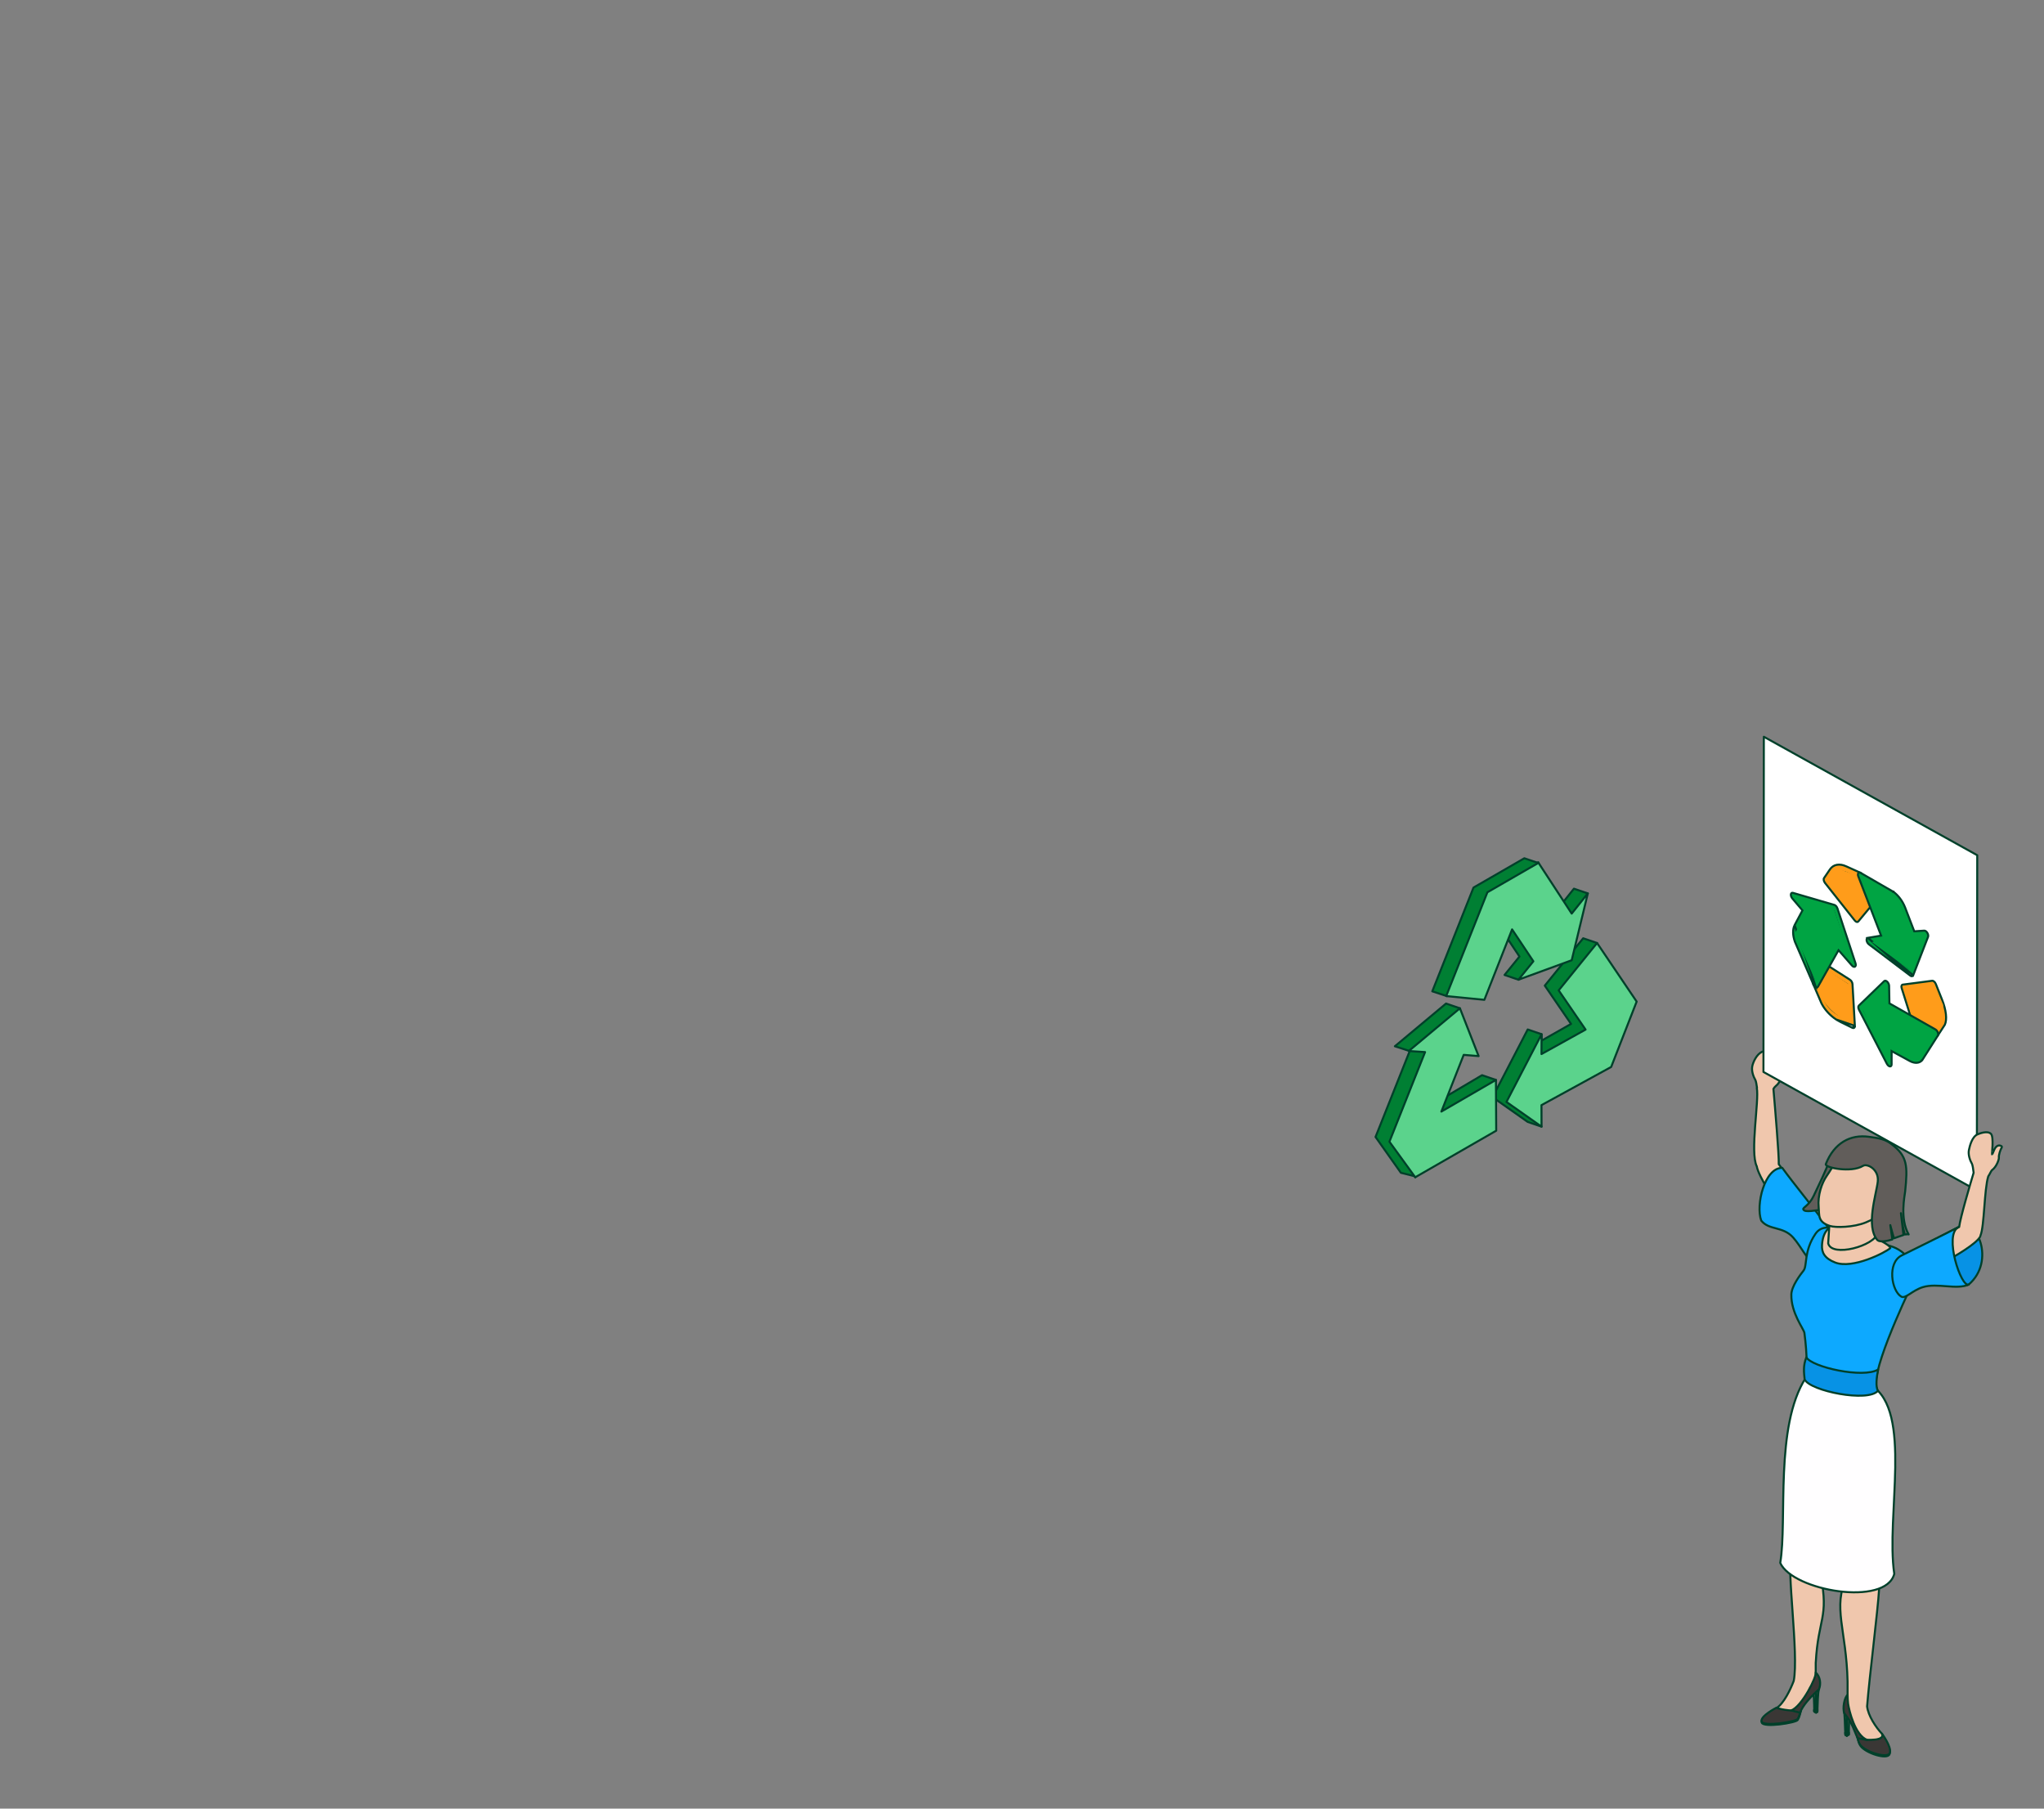 <?xml version="1.0" encoding="UTF-8"?>
<svg width="260px" height="230px" viewBox="0 0 260 230" version="1.1" xmlns="http://www.w3.org/2000/svg" xmlns:xlink="http://www.w3.org/1999/xlink">
    <rect x="0" y="0" width="260" height="230" fill="#808080" stroke="none"/>
    <title>illus-mob</title>
    <g id="Page-1" stroke="none" stroke-width="1" fill="none" fill-rule="evenodd">
        <g id="illus-mob">
            <rect id="Rectangle" x="0" y="0" width="260" height="230"></rect>
            <g id="3" transform="translate(174.97, 93.694)">
                <g id="Group" transform="translate(0, 15.45)" fill-rule="nonzero" stroke="#00402A" stroke-linejoin="round" stroke-width="0.257">
                    <polygon id="Path" fill="#007F33" points="23.185 6.433 25.237 3.868 27.003 4.471 19.951 14.383 18.178 15.444 16.412 14.841 18.309 12.499 15.057 7.622 19.117 2.454 20.694 0.523"></polygon>
                    <polygon id="Path" fill="#007F33" points="7.219 16.921 12.464 3.724 18.928 -1.42108547e-14 20.729 0.611 9.09 17.534"></polygon>
                    <polygon id="Path" fill="#007F33" points="4.347 24.519 2.459 23.908 8.969 18.475 10.735 19.078 9.448 24.399 6.056 33.012 5.067 40.457 3.224 39.996 0 35.441"></polygon>
                    <polygon id="Path" fill="#007F33" points="5.052 40.566 5.988 38.154 3.455 33.547 13.549 27.586 15.315 28.189"></polygon>
                    <polygon id="Path" fill="#007F33" points="19.342 30.793 21.117 34.129 19.351 33.526 14.888 30.383 19.357 21.771 21.123 22.374 21.118 23.312 21.123 25.486 28.208 25.936"></polygon>
                    <polygon id="Path" fill="#007F33" points="26.412 10.174 28.178 10.777 27.869 25.486 20.959 26.638 20.729 23.413 24.869 21.066 21.531 16.196"></polygon>
                    <polygon id="Path" fill="#5BD38C" points="24.952 7.036 20.694 0.523 20.638 0.635 14.23 4.327 8.986 17.524 13.843 18.002 17.37 9.045 20.075 13.102 18.178 15.444 24.952 12.969 27.003 4.471"></polygon>
                    <polygon id="Path" fill="#5BD38C" points="15.315 28.189 8.374 32.213 11.214 25.002 13.112 25.157 10.735 19.078 4.226 24.511 6.302 24.648 1.767 36.044 5.052 40.566 15.351 34.644"></polygon>
                    <polygon id="Path" fill="#5BD38C" points="33.216 18.227 28.178 10.777 23.297 16.799 26.718 21.788 21.11 24.899 21.123 22.374 16.655 30.986 21.117 34.129 21.108 31.395 29.974 26.539"></polygon>
                </g>
                <g id="Group" transform="translate(47.892, 0)">
                    <path d="M8.749,106.773 C8.5,105.506 6.377,102.311 5.021,104.366 C4.349,105.384 5.966,116.674 5.303,120.067 C4.894,121.156 4.013,122.994 3.088,123.532 L4.735,124.212 C5.986,123.676 6.853,122.468 7.392,120.954 L8.101,120.972 L8.101,117.723 C8.103,117.711 8.106,117.7 8.108,117.688 C8.413,112.149 9.782,112.045 8.749,106.773 Z" id="Path" stroke="#00402A" stroke-width="0.257" fill="#F0C7AD" fill-rule="nonzero" stroke-linejoin="round"></path>
                    <path d="M5.665,57.462 C5.665,57.462 4.504,55.79 3.425,54.396 C3.418,54.386 3.408,54.377 3.4,54.367 C3.443,53.277 2.925,47.143 2.72,44.783 C2.796,44.646 2.897,44.523 3.017,44.418 C3.582,43.988 3.869,43.055 3.848,42.87 C3.802,42.467 4.051,41.804 4.199,41.557 C4.208,41.542 4.215,41.525 4.217,41.507 C4.22,41.49 4.219,41.472 4.215,41.454 C4.21,41.437 4.202,41.421 4.191,41.406 C4.18,41.392 4.166,41.38 4.15,41.371 C3.94,41.259 3.655,41.245 3.399,41.586 C3.197,41.856 3.08,42.386 2.965,42.443 C2.933,42.441 2.825,41.951 2.916,41.339 C3.023,40.612 3.091,40.371 3.038,40.25 C2.921,39.526 1.475,39.981 1.288,40.059 C0.594,40.349 0.129,41.374 0.026,41.922 C-0.088,42.536 0.199,43.271 0.416,43.631 C0.505,43.78 0.583,44.256 0.633,44.644 L0.607,44.654 C0.924,46.299 -0.286,52.828 0.6,54.622 C0.6,54.624 0.602,54.625 0.603,54.627 C0.793,55.883 3.296,59.676 3.296,59.676 L5.665,57.462 Z" id="Path" stroke="#00402A" stroke-width="0.257" fill="#F0C7AD" fill-rule="nonzero" stroke-linejoin="round"></path>
                    <path d="M1.172,61.528 C2.165,62.793 3.921,62.204 5.24,63.69 C6.29,64.874 7.144,66.798 7.812,66.746 C9.264,66.635 10.761,63.847 9.536,62.206 C7.409,59.359 5.373,56.922 3.845,54.823 C1.595,54.792 0.438,59.57 1.172,61.528 Z" id="Path" stroke="#00402A" stroke-width="0.257" fill="#0DA9FF" fill-rule="nonzero" stroke-linejoin="round"></path>
                    <polygon id="Path" stroke="#00402A" stroke-width="0.257" fill="#FFFFFF" fill-rule="nonzero" stroke-linejoin="round" points="1.502 0 1.451 42.625 28.595 57.69 28.646 15.065"></polygon>
                    <path d="M12.573,123.997 C12.313,124.279 12.335,125.681 12.308,126.891 L12.059,127.029 L12.056,127.028 L12.056,123.845 L12.573,123.997 Z" id="Path" stroke="#00402A" stroke-width="0.257" fill="#615D5A" fill-rule="nonzero" stroke-linejoin="round"></path>
                    <path d="M11.865,126.895 C11.822,125.67 11.788,124.32 11.689,123.719 L12.057,123.845 L12.057,127.028 C11.962,127.005 11.867,126.95 11.865,126.895 Z" id="Path" stroke="#00402A" stroke-width="0.257" fill="#615D5A" fill-rule="nonzero" stroke-linejoin="round"></path>
                    <path d="M12.056,126.765 L12.056,127.028 L12.059,127.029 C11.964,127.006 11.867,126.95 11.865,126.894 C11.862,126.809 11.859,126.723 11.856,126.637 C11.871,126.691 11.964,126.743 12.056,126.765 Z" id="Path" stroke="#00402A" stroke-width="0.257" fill="#615D5A" fill-rule="nonzero" stroke-linejoin="round"></path>
                    <path d="M12.056,126.765 L12.057,126.765 L12.313,126.623 L12.313,126.626 C12.311,126.714 12.31,126.803 12.308,126.891 L12.059,127.029 L12.056,127.028 L12.056,126.765 Z" id="Path" stroke="#00402A" stroke-width="0.257" fill="#615D5A" fill-rule="nonzero" stroke-linejoin="round"></path>
                    <path d="M14.636,123.296 C14.93,119.515 15.992,111.263 16.17,108.298 C16.42,104.145 16.899,98.552 16.899,98.552 L11.307,98.193 C11.307,98.193 11.846,102.636 12.044,106.905 C10.207,110.658 12.008,113.564 12.152,120.137 L12.152,123.716 L12.148,123.717 L12.152,123.729 L12.152,124.03 C12.152,124.03 12.189,124.024 12.252,124.012 C12.836,125.657 13.597,127.405 14.933,127.978 C15.739,127.818 16.356,127.662 16.559,127.239 C16.593,127.17 16.609,127.093 16.606,127.017 C16.602,126.94 16.579,126.865 16.538,126.799 C15.753,125.972 14.759,124.483 14.636,123.296 Z" id="Path" stroke="#00402A" stroke-width="0.257" fill="#F0C7AD" fill-rule="nonzero" stroke-linejoin="round"></path>
                    <path d="M13.795,128.324 C14.454,129.266 17.245,130.143 17.492,129.372 C17.741,128.598 16.616,127.102 16.616,127.102 C16.692,127.398 15.605,127.726 14.663,127.713 C14.068,127.704 13.624,127.352 13.388,127.054 C13.388,127.054 13.479,127.871 13.795,128.324 Z" id="Path" stroke="#00402A" stroke-width="0.257" fill="#00402A" fill-rule="nonzero" stroke-linejoin="round"></path>
                    <path d="M13.754,128.177 C14.413,129.119 17.282,129.991 17.529,129.22 C17.778,128.445 16.533,126.787 16.533,126.787 C16.583,126.871 16.599,126.97 16.575,127.064 C16.552,127.158 16.492,127.24 16.408,127.293 C16.092,127.538 15.361,127.569 14.699,127.56 C14.438,127.549 14.182,127.486 13.948,127.373 C13.714,127.26 13.507,127.102 13.342,126.907 C13.342,126.907 13.438,127.725 13.754,128.177 Z" id="Path" stroke="#00402A" stroke-width="0.257" fill="#3A3735" fill-rule="nonzero" stroke-linejoin="round"></path>
                    <path d="M11.729,124.173 C12.825,125.482 13.002,126.494 13.441,127.359 L14.647,127.569 C13.096,126.985 12.348,123.833 12.219,122.967 C12.177,122.593 12.155,122.218 12.153,121.842 C11.738,122.188 11.499,123.513 11.729,124.173 Z" id="Path" stroke="#00402A" stroke-width="0.257" fill="#3A3735" fill-rule="nonzero" stroke-linejoin="round"></path>
                    <path d="M5.805,125.037 C5.566,125.399 1.453,126.055 1.231,125.363 C1.007,124.668 3.131,123.597 3.131,123.597 C3.659,123.875 5.622,124.133 6.212,123.831 C6.212,123.831 6.077,124.624 5.805,125.037 Z" id="Path" stroke="#00402A" stroke-width="0.257" fill="#00402A" fill-rule="nonzero" stroke-linejoin="round"></path>
                    <path d="M7.678,121.367 C7.911,121.62 7.892,122.879 7.916,123.965 L8.139,124.089 L8.142,124.088 L8.142,121.231 L7.678,121.367 Z" id="Path" stroke="#00402A" stroke-width="0.257" fill="#615D5A" fill-rule="nonzero" stroke-linejoin="round"></path>
                    <path d="M8.314,123.968 C8.353,122.869 8.36,121.645 8.514,121.122 L8.143,121.231 L8.143,124.088 C8.227,124.067 8.312,124.018 8.314,123.968 Z" id="Path" stroke="#00402A" stroke-width="0.257" fill="#615D5A" fill-rule="nonzero" stroke-linejoin="round"></path>
                    <path d="M5.796,124.904 C5.557,125.267 1.444,125.922 1.222,125.231 C0.999,124.536 3.122,123.464 3.122,123.464 C3.65,123.742 5.613,124.001 6.204,123.699 C6.204,123.699 6.069,124.491 5.796,124.904 Z" id="Path" stroke="#00402A" stroke-width="0.257" fill="#3A3735" fill-rule="nonzero" stroke-linejoin="round"></path>
                    <path d="M8.519,121.122 C7.372,122.163 6.405,123.243 6.115,124.105 L4.98,123.823 C6.356,123.305 8.257,119.498 8.093,118.997 C8.696,119.538 8.79,120.448 8.519,121.122 Z" id="Path" stroke="#00402A" stroke-width="0.257" fill="#3A3735" fill-rule="nonzero" stroke-linejoin="round"></path>
                    <path d="M7.916,123.965 C7.914,123.887 7.913,123.807 7.911,123.727" id="Path" stroke="#00402A" stroke-width="0.257" stroke-linejoin="round"></path>
                    <path d="M8.142,123.852 L8.142,124.088 L8.139,124.089 C8.225,124.068 8.311,124.018 8.314,123.968 C8.317,123.892 8.319,123.815 8.322,123.737 C8.308,123.786 8.225,123.832 8.142,123.852 Z" id="Path" stroke="#00402A" stroke-width="0.257" fill="#615D5A" fill-rule="nonzero" stroke-linejoin="round"></path>
                    <path d="M8.142,123.852 L8.142,123.852 L7.911,123.725 L7.911,123.727 C7.913,123.807 7.914,123.886 7.916,123.965 L8.139,124.089 L8.142,124.088 L8.142,123.852 Z" id="Path" stroke="#00402A" stroke-width="0.257" fill="#615D5A" fill-rule="nonzero" stroke-linejoin="round"></path>
                    <path d="M16.73,84.637 L6.419,84.392 C7.167,81.43 7.012,78.475 6.662,75.813 C6.596,75.314 4.949,73.288 4.999,70.926 C5.021,69.868 6.141,68.406 6.558,67.877 C7.039,67.267 6.572,65.414 8.061,63.22 C8.876,62.019 10.182,62.399 12.222,62.817 L17.221,64.668 C18.215,64.872 19.107,65.397 19.747,66.156 C20.386,66.916 20.736,67.863 20.736,68.84 C20.736,68.84 15.724,79.025 15.761,82.259 C15.77,83.02 16.255,84.005 16.73,84.637 Z" id="Path" stroke="#00402A" stroke-width="0.257" fill="#0DA9FF" fill-rule="nonzero" stroke-linejoin="round"></path>
                    <path d="M3.587,105.059 C4.505,99.597 2.859,87.727 6.826,81.533 L15.167,82.485 C20.487,85.79 16.998,99.088 18.092,106.45 C17.016,110.639 5.202,108.628 3.587,105.059 Z" id="Path" stroke="#00402A" stroke-width="0.257" fill="#FFFEFF" fill-rule="nonzero" stroke-linejoin="round"></path>
                    <path d="M17.59,65.026 C16.92,65.606 12.8,67.716 10.584,66.862 C9.21,66.333 8.844,65.568 8.9,64.643 C8.981,63.315 9.574,61.082 13.085,62.562 C15.786,63.7 17.609,64.652 17.59,65.026 Z" id="Path" stroke="#00402A" stroke-width="0.257" fill="#F0C7AD" fill-rule="nonzero" stroke-linejoin="round"></path>
                    <path d="M9.687,64.422 C9.705,64.018 10.147,57.128 10.147,57.128 L15.958,58.622 C15.958,58.622 16.137,62.568 15.982,63.094 C15.617,64.748 10.136,66.247 9.687,64.422 Z" id="Path" stroke="#00402A" stroke-width="0.257" fill="#F0C7AD" fill-rule="nonzero" stroke-linejoin="round"></path>
                    <path d="M9.212,60.115 C8.139,60.177 6.707,60.568 6.519,60.101 C6.418,59.862 7.257,59.627 7.84,58.384 C8.514,56.948 9.443,55.095 9.87,53.81 L11.604,54.471 C11.152,56.406 10.446,59.404 9.212,60.115 Z" id="Path" stroke="#00402A" stroke-width="0.257" fill="#615D5A" fill-rule="nonzero" stroke-linejoin="round"></path>
                    <path d="M18.56,58.36 C17.634,59.969 16.243,61.038 14.472,61.761 C12.914,62.398 10.63,62.441 9.901,62.206 C8.325,61.698 8.575,60.849 8.476,59.819 C8.331,58.319 8.877,56.728 9.5,55.846 C10.34,54.66 11.764,51.86 12.98,51.368 C14.696,50.675 16.296,51.129 17.497,52.03 C19.566,53.584 20.301,55.334 18.56,58.36 Z" id="Path" stroke="#00402A" stroke-width="0.257" fill="#F0C7AD" fill-rule="nonzero" stroke-linejoin="round"></path>
                    <path d="M19.92,63.288 C18.778,61.275 19.421,58.366 19.475,57.83 C19.81,54.552 19.777,53.328 17.707,51.774 C16.899,51.167 16.152,51.04 14.83,50.864 C12.54,50.559 10.451,51.615 9.384,54.343 C9.207,54.794 12.623,55.491 14.119,54.564 C14.653,54.232 16.161,55.015 15.994,56.561 C15.822,58.142 14.423,62.265 15.957,64.02 C16.264,64.283 17.128,64.157 17.847,63.926 C17.838,63.824 17.586,62.102 17.586,62.102 C17.586,62.102 18.007,63.677 18.061,63.777 C18.499,63.624 19.262,63.355 19.262,63.355 L18.939,60.583 C19.029,61.499 19.192,62.407 19.426,63.299 C19.426,63.299 19.864,63.238 19.92,63.288 Z" id="Path" stroke="#00402A" stroke-width="0.257" fill="#615D5A" fill-rule="nonzero" stroke-linejoin="round"></path>
                    <path d="M6.692,81.726 C7.381,83.201 14.774,84.676 16.022,83.162 C15.692,82.657 15.851,81.413 16.041,80.463 C14.166,81.624 7.613,80.172 6.908,78.91 C6.478,80.021 6.601,80.836 6.692,81.726 Z" id="Path" stroke="#00402A" stroke-width="0.257" fill="#0792E5" fill-rule="nonzero" stroke-linejoin="round"></path>
                    <path d="M23.084,64.084 C24.216,63.449 25.299,62.855 26.249,62.365 C28.595,60.977 31.014,66.702 27.57,69.652 C26.287,70.258 26.566,68.613 25.095,69.157 C25.229,67.419 24.649,64.984 23.084,64.084 Z" id="Path" stroke="#00402A" stroke-width="0.257" fill="#0792E5" fill-rule="nonzero" stroke-linejoin="round"></path>
                    <path d="M31.713,52.045 C31.503,51.931 31.22,51.915 30.961,52.254 C30.756,52.522 30.635,53.052 30.52,53.108 C30.487,53.105 30.786,50.879 30.386,50.491 C29.92,50.038 28.88,50.482 28.692,50.558 C27.996,50.843 27.692,52.016 27.585,52.563 C27.466,53.176 27.746,53.913 27.96,54.275 C28.06,54.445 28.142,55.037 28.186,55.442 C27.772,56.823 26.469,61.232 26.347,62.34 C24.781,63.101 23.1,64.014 23.1,64.014 L25.528,66.196 C25.528,66.196 28.543,64.512 29.028,63.55 C29.046,63.514 29.055,63.475 29.055,63.436 C29.565,62.205 29.526,57.555 30.049,55.895 C30.052,55.892 30.055,55.888 30.057,55.885 C30.273,55.575 30.39,55.206 30.554,55.083 C31.123,54.658 31.418,53.726 31.399,53.542 C31.357,53.139 31.611,52.477 31.761,52.232 C31.771,52.217 31.777,52.2 31.78,52.182 C31.783,52.164 31.782,52.146 31.777,52.129 C31.773,52.111 31.765,52.095 31.754,52.081 C31.743,52.066 31.729,52.054 31.713,52.045 Z" id="Path" stroke="#00402A" stroke-width="0.257" fill="#F0C7AD" fill-rule="nonzero" stroke-linejoin="round"></path>
                    <path d="M27.57,69.652 C26.027,70.381 23.594,69.415 21.725,69.991 C20.375,70.408 19.521,71.511 18.98,71.194 C17.736,70.465 17.163,66.895 19.027,65.961 C22.26,64.341 23.901,63.576 26.249,62.365 C24.364,63.321 26.594,70.128 27.57,69.652 Z" id="Path" stroke="#00402A" stroke-width="0.257" fill="#0DA9FF" fill-rule="nonzero" stroke-linejoin="round"></path>
                    <g transform="translate(4.938, 16.259)" fill-rule="nonzero">
                        <path d="M8.289,7.247 L8.247,7.223 C8.204,7.191 8.16,7.149 8.12,7.099 L4.347,2.334 C4.347,2.334 4.347,2.334 4.347,2.333 C4.182,2.124 4.125,1.842 4.222,1.706 L4.223,1.705 L4.971,0.605 C4.971,0.605 4.971,0.605 4.971,0.605 C5.406,-0.031 6.184,-0.177 7.051,0.22 L7.051,0.221 L8.838,1.027 C8.839,1.027 8.839,1.027 8.839,1.027 C8.981,1.093 9.121,1.264 9.183,1.45 L9.183,1.45 L9.186,1.458 L10.38,4.696 C10.43,4.85 10.425,4.99 10.366,5.075 L8.588,7.217 L8.588,7.217 L8.585,7.221 C8.521,7.311 8.406,7.315 8.289,7.247 Z M5.041,2.123 L5.132,2.254 L5.084,2.318 L8.074,6.099 L8.165,6.214 L8.224,6.146 L9.645,4.499 L9.683,4.456 L9.649,4.368 L8.7,1.865 L8.664,1.771 L8.591,1.738 L7.116,1.065 L7.115,1.065 C6.468,0.771 5.889,0.88 5.564,1.354 L5.564,1.354 L5.041,2.123 Z" id="Shape" stroke="#00402A" stroke-width="0.257" fill="#FF9C1A"></path>
                        <polygon id="Path" fill="#FF9C1A" points="5.877 0.477 4.627 2.094 8.247 6.732 10.315 4.679 9.539 2.353 8.247 1.319"></polygon>
                        <path d="M15.196,14.12 L15.196,14.121 C15.2,14.124 15.205,14.128 15.212,14.132 C15.22,14.137 15.228,14.142 15.239,14.148 C15.38,14.23 15.512,14.201 15.563,14.069 L15.196,14.12 Z M15.196,14.12 L15.186,14.112 L9.924,10.136 L9.924,10.136 C9.783,10.031 9.67,9.84 9.639,9.654 C9.609,9.471 9.672,9.334 9.795,9.312 M15.196,14.12 L9.795,9.312 M9.795,9.312 C9.795,9.312 9.795,9.312 9.795,9.312 L11.388,9.044 L11.477,9.029 L11.424,8.893 L8.578,1.49 L8.578,1.49 L8.577,1.489 C8.515,1.328 8.515,1.17 8.577,1.081 C8.641,0.991 8.754,0.978 8.876,1.049 L13.003,3.432 L13.003,3.432 L13.004,3.432 L13.004,3.432 L13.004,3.432 L13.004,3.432 L13.004,3.432 L13.004,3.432 L13.004,3.432 L13.004,3.432 L13.004,3.432 L13.004,3.433 L13.004,3.433 L13.004,3.433 L13.005,3.433 L13.005,3.433 L13.005,3.433 L13.005,3.433 L13.005,3.433 L13.005,3.433 L13.005,3.433 L13.005,3.433 L13.005,3.433 L13.005,3.433 L13.005,3.433 L13.006,3.433 L13.006,3.433 L13.006,3.433 L13.006,3.433 L13.006,3.433 L13.006,3.434 L13.006,3.434 L13.006,3.434 L13.006,3.434 L13.006,3.434 L13.006,3.434 L13.007,3.434 L13.007,3.434 L13.007,3.434 L13.007,3.434 L13.007,3.434 L13.007,3.434 L13.007,3.434 L13.007,3.434 L13.007,3.434 L13.007,3.434 L13.007,3.434 L13.008,3.434 L13.008,3.434 L13.008,3.435 L13.008,3.435 L13.008,3.435 L13.008,3.435 L13.008,3.435 L13.008,3.435 L13.008,3.435 L13.008,3.435 L13.009,3.435 L13.009,3.435 L13.009,3.435 L13.009,3.435 L13.009,3.435 L13.009,3.435 L13.009,3.435 L13.009,3.435 L13.009,3.435 L13.009,3.435 L13.009,3.435 L13.01,3.436 L13.01,3.436 L13.01,3.436 L13.01,3.436 L13.01,3.436 L13.01,3.436 L13.01,3.436 L13.01,3.436 L13.01,3.436 L13.01,3.436 L13.01,3.436 L13.011,3.436 L13.011,3.436 L13.011,3.436 L13.011,3.436 L13.011,3.436 L13.011,3.436 L13.011,3.436 L13.011,3.437 L13.011,3.437 L13.011,3.437 L13.011,3.437 L13.012,3.437 L13.012,3.437 L13.012,3.437 L13.012,3.437 L13.012,3.437 L13.012,3.437 L13.012,3.437 L13.012,3.437 L13.012,3.437 L13.012,3.437 L13.013,3.437 L13.013,3.437 L13.013,3.437 L13.013,3.437 L13.013,3.437 L13.013,3.438 L13.013,3.438 L13.013,3.438 L13.013,3.438 L13.013,3.438 L13.013,3.438 L13.014,3.438 L13.014,3.438 L13.014,3.438 L13.014,3.438 L13.014,3.438 L13.014,3.438 L13.014,3.438 L13.014,3.438 L13.014,3.438 L13.014,3.438 L13.015,3.438 L13.015,3.438 L13.015,3.439 L13.015,3.439 L13.015,3.439 L13.015,3.439 L13.015,3.439 L13.015,3.439 L13.015,3.439 L13.015,3.439 L13.015,3.439 L13.016,3.439 L13.016,3.439 L13.016,3.439 L13.016,3.439 L13.016,3.439 L13.016,3.439 L13.016,3.439 L13.016,3.439 L13.016,3.439 L13.016,3.44 L13.017,3.44 L13.017,3.44 L13.017,3.44 L13.017,3.44 L13.017,3.44 L13.017,3.44 L13.017,3.44 L13.017,3.44 L13.017,3.44 L13.017,3.44 L13.018,3.44 L13.018,3.44 L13.018,3.44 L13.018,3.44 L13.018,3.44 L13.018,3.44 L13.018,3.44 L13.018,3.441 L13.018,3.441 L13.018,3.441 L13.018,3.441 L13.019,3.441 L13.019,3.441 L13.019,3.441 L13.019,3.441 L13.019,3.441 L13.019,3.441 L13.019,3.441 L13.019,3.441 L13.019,3.441 L13.019,3.441 L13.02,3.441 L13.02,3.441 L13.02,3.441 L13.02,3.441 L13.02,3.442 L13.02,3.442 L13.02,3.442 L13.02,3.442 L13.02,3.442 L13.02,3.442 L13.021,3.442 L13.021,3.442 L13.021,3.442 L13.021,3.442 L13.021,3.442 L13.021,3.442 L13.021,3.442 L13.021,3.442 L13.021,3.442 L13.021,3.442 L13.021,3.442 L13.022,3.443 L13.022,3.443 L13.022,3.443 L13.022,3.443 L13.022,3.443 L13.022,3.443 L13.022,3.443 L13.022,3.443 L13.022,3.443 L13.022,3.443 L13.023,3.443 L13.023,3.443 L13.023,3.443 L13.023,3.443 L13.023,3.443 L13.023,3.443 L13.023,3.443 L13.023,3.443 L13.023,3.444 L13.023,3.444 L13.024,3.444 L13.024,3.444 L13.024,3.444 L13.024,3.444 L13.024,3.444 L13.024,3.444 L13.024,3.444 L13.024,3.444 L13.024,3.444 L13.024,3.444 L13.025,3.444 L13.025,3.444 L13.025,3.444 L13.025,3.444 L13.025,3.444 L13.025,3.444 L13.025,3.445 L13.025,3.445 L13.025,3.445 L13.025,3.445 L13.025,3.445 L13.026,3.445 L13.026,3.445 L13.026,3.445 L13.026,3.445 L13.026,3.445 L13.026,3.445 L13.026,3.445 L13.026,3.445 L13.026,3.445 L13.026,3.445 L13.027,3.445 L13.027,3.445 L13.027,3.445 L13.027,3.446 L13.027,3.446 L13.027,3.446 L13.027,3.446 L13.027,3.446 L13.027,3.446 L13.027,3.446 L13.028,3.446 L13.028,3.446 L13.028,3.446 L13.028,3.446 L13.028,3.446 L13.028,3.446 L13.028,3.446 L13.028,3.446 L13.028,3.446 L13.028,3.446 L13.029,3.447 L13.029,3.447 L13.029,3.447 L13.029,3.447 L13.029,3.447 L13.029,3.447 L13.029,3.447 L13.029,3.447 L13.029,3.447 L13.029,3.447 L13.03,3.447 L13.03,3.447 L13.03,3.447 L13.03,3.447 L13.03,3.447 L13.03,3.447 L13.03,3.447 L13.03,3.447 L13.03,3.448 L13.03,3.448 L13.03,3.448 L13.031,3.448 L13.031,3.448 L13.031,3.448 L13.031,3.448 L13.031,3.448 L13.031,3.448 L13.031,3.448 L13.031,3.448 L13.031,3.448 L13.031,3.448 L13.032,3.448 L13.032,3.448 L13.032,3.448 L13.032,3.448 L13.032,3.448 L13.032,3.449 L13.032,3.449 L13.032,3.449 L13.032,3.449 L13.032,3.449 L13.033,3.449 L13.033,3.449 L13.033,3.449 L13.033,3.449 L13.033,3.449 L13.033,3.449 L13.033,3.449 L13.033,3.449 L13.033,3.449 L13.033,3.449 L13.034,3.449 L13.034,3.449 L13.034,3.45 L13.034,3.45 L13.034,3.45 L13.034,3.45 L13.034,3.45 L13.034,3.45 L13.034,3.45 L13.034,3.45 L13.035,3.45 L13.035,3.45 L13.035,3.45 L13.035,3.45 L13.035,3.45 L13.035,3.45 L13.035,3.45 L13.035,3.45 L13.035,3.45 L13.035,3.45 L13.035,3.451 L13.036,3.451 L13.036,3.451 L13.036,3.451 L13.036,3.451 L13.036,3.451 L13.036,3.451 L13.036,3.451 L13.036,3.451 L13.036,3.451 L13.036,3.451 L13.037,3.451 L13.037,3.451 L13.037,3.451 L13.037,3.451 L13.037,3.451 L13.037,3.451 L13.037,3.451 L13.037,3.452 L13.037,3.452 L13.037,3.452 L13.038,3.452 L13.038,3.452 L13.038,3.452 L13.038,3.452 L13.038,3.452 L13.038,3.452 L13.038,3.452 L13.038,3.452 L13.038,3.452 L13.038,3.452 L13.038,3.452 L13.039,3.452 L13.039,3.452 L13.039,3.452 L13.039,3.452 L13.039,3.453 L13.039,3.453 L13.039,3.453 L13.039,3.453 L13.039,3.453 L13.039,3.453 L13.04,3.453 L13.04,3.453 L13.04,3.453 L13.04,3.453 L13.04,3.453 L13.04,3.453 L13.04,3.453 L13.04,3.453 L13.04,3.453 L13.04,3.453 L13.04,3.453 L13.041,3.453 L13.041,3.454 L13.041,3.454 L13.041,3.454 L13.041,3.454 L13.041,3.454 L13.041,3.454 L13.041,3.454 L13.041,3.454 L13.041,3.454 L13.042,3.454 L13.042,3.454 L13.042,3.454 L13.042,3.454 L13.042,3.454 L13.042,3.454 L13.042,3.454 L13.042,3.454 L13.042,3.454 L13.042,3.455 L13.042,3.455 L13.043,3.455 L13.043,3.455 L13.043,3.455 L13.043,3.455 L13.043,3.455 L13.043,3.455 L13.043,3.455 L13.043,3.455 L13.043,3.455 L13.043,3.455 L13.044,3.455 L13.044,3.455 L13.044,3.455 L13.044,3.455 L13.044,3.455 L13.044,3.455 L13.044,3.456 L13.044,3.456 L13.044,3.456 L13.044,3.456 L13.044,3.456 L13.045,3.456 L13.045,3.456 L13.045,3.456 L13.045,3.456 L13.045,3.456 L13.045,3.456 L13.045,3.456 L13.045,3.456 L13.045,3.456 L13.045,3.456 L13.046,3.456 L13.046,3.456 L13.046,3.456 C13.664,3.897 14.221,4.644 14.537,5.459 C14.537,5.459 14.537,5.459 14.537,5.459 L15.644,8.339 L15.698,8.481 L15.795,8.475 L16.966,8.395 C16.966,8.395 16.966,8.395 16.966,8.395 C17.092,8.387 17.247,8.496 17.354,8.668 C17.463,8.842 17.503,9.046 17.454,9.18 C17.454,9.181 17.454,9.181 17.454,9.181 L15.563,14.069 L9.795,9.312 Z M11.143,10.119 L11.143,10.229 L11.238,10.301 L14.924,13.084 L15.014,13.152 L15.045,13.071 L16.378,9.62 L16.481,9.352 L16.218,9.371 L15.735,9.407 C15.735,9.407 15.735,9.407 15.735,9.407 C15.573,9.418 15.366,9.233 15.272,8.987 C15.272,8.987 15.272,8.987 15.272,8.987 L13.94,5.527 C13.94,5.527 13.94,5.527 13.94,5.527 C13.74,5.004 13.384,4.525 12.99,4.238 L12.983,4.233 L12.976,4.229 L9.67,2.32 L9.478,2.209 L9.573,2.457 L12.24,9.395 L12.241,9.396 C12.336,9.642 12.284,9.855 12.128,9.881 L11.194,10.037 L11.143,10.045 L11.143,10.115 L11.143,10.119 Z" id="Shape" stroke="#00402A" stroke-width="0.257" fill="#00A443"></path>
                        <polygon id="Path" fill="#00A443" points="13.601 4.339 9.022 1.577 11.866 9.333 10.315 9.85 15.404 13.609 16.778 9.074 15.485 8.816"></polygon>
                        <path d="M15.707,20.254 C15.573,20.176 15.451,20.015 15.392,19.833 C15.392,19.833 15.392,19.832 15.392,19.832 L14.094,15.701 C14.094,15.701 14.094,15.701 14.094,15.701 C14.021,15.469 14.081,15.28 14.229,15.261 L14.229,15.261 L17.97,14.772 L17.971,14.772 C18.132,14.75 18.34,14.93 18.44,15.178 C18.44,15.179 18.44,15.179 18.44,15.179 L19.221,17.14 C19.221,17.14 19.221,17.14 19.221,17.14 C19.76,18.495 19.89,19.69 19.591,20.349 L19.59,20.351 C19.589,20.353 19.588,20.357 19.584,20.364 L19.583,20.365 C19.58,20.37 19.576,20.377 19.572,20.385 L18.69,21.739 L18.69,21.739 C18.63,21.832 18.515,21.846 18.393,21.775 L18.391,21.775 L15.972,20.407 L15.973,20.407 L15.707,20.254 Z M14.934,16.121 L14.851,16.132 L14.89,16.258 L15.9,19.469 L15.93,19.563 L16.003,19.605 L18.126,20.805 L18.191,20.842 L18.223,20.794 L18.965,19.654 L18.968,19.649 L18.971,19.643 C19.093,19.35 19.085,18.938 19.012,18.509 C18.938,18.08 18.796,17.622 18.637,17.225 C18.637,17.225 18.637,17.225 18.637,17.225 L18.093,15.859 L18.035,15.714 L17.939,15.726 L14.934,16.121 Z" id="Shape" stroke="#00402A" stroke-width="0.257" fill="#FF9C1A"></path>
                        <polygon id="Path" stroke="#FF9C1A" stroke-width="0.515" fill="#FF9C1A" points="17.811 15.279 14.709 15.796 15.743 19.673 18.328 21.483 19.104 19.932 19.104 17.864"></polygon>
                        <path d="M9.43,18.518 L11.637,16.384 L11.83,16.197 L11.837,16.574 L11.859,17.674 C11.859,17.674 11.859,17.674 11.859,17.674 C11.864,17.903 12.02,18.168 12.204,18.274 L12.206,18.275 L12.207,18.276 L17.622,21.341 L17.811,21.448 L17.721,21.588 L16.125,24.096 L16.121,24.101 L16.117,24.105 C15.884,24.347 15.509,24.365 15.108,24.146 L9.43,18.518 Z M9.43,18.518 L9.361,18.559 L9.427,18.687 L11.93,23.536 L12.126,23.917 L12.126,23.567 L12.126,22.915 C12.126,22.692 12.276,22.598 12.462,22.7 L12.462,22.7 L15.108,24.146 L9.43,18.518 Z M12.213,25.327 L12.212,25.326 L8.664,18.453 C8.664,18.453 8.664,18.452 8.664,18.452 C8.556,18.242 8.55,18.022 8.649,17.928 L8.649,17.928 L11.876,14.811 C11.876,14.811 11.876,14.811 11.876,14.811 C11.966,14.725 12.116,14.758 12.257,14.89 C12.396,15.025 12.492,15.231 12.497,15.407 C12.497,15.407 12.497,15.408 12.497,15.408 L12.536,17.516 L12.539,17.645 L12.649,17.707 L18.394,20.96 L18.395,20.96 C18.504,21.021 18.63,21.17 18.691,21.328 C18.754,21.491 18.757,21.646 18.699,21.741 C18.699,21.742 18.698,21.742 18.698,21.742 L16.716,24.855 L16.716,24.855 L16.716,24.856 L16.716,24.856 L16.715,24.858 L16.709,24.865 L16.703,24.874 L16.7,24.877 L16.699,24.877 L16.699,24.878 L16.699,24.878 L16.699,24.877 L16.695,24.882 C16.338,25.279 15.75,25.313 15.126,24.973 L12.924,23.77 L12.816,23.71 L12.816,23.836 L12.816,25.407 C12.816,25.581 12.727,25.681 12.594,25.663 C12.554,25.656 12.513,25.64 12.474,25.618 L12.471,25.616 C12.373,25.56 12.28,25.458 12.213,25.327 Z" id="Shape" stroke="#00402A" stroke-width="0.257" fill="#00A443"></path>
                        <polygon id="Path" stroke="#00A443" stroke-width="0.515" fill="#00A443" points="11.865 15.796 9.28 18.122 12.382 24.585 12.382 22.95 16.26 24.585 17.978 21.333 12.124 18.122"></polygon>
                        <path d="M5.748,19.685 C4.958,19.162 4.291,18.423 3.89,17.633 L3.89,17.633 L3.887,17.627 C3.883,17.618 3.879,17.61 3.874,17.597 L3.874,17.597 L3.869,17.584 L2.856,15.219 L2.856,15.219 L2.856,15.217 C2.786,15.058 2.778,14.894 2.833,14.795 C2.833,14.795 2.833,14.795 2.833,14.795 L4.036,12.664 L4.036,12.664 L4.036,12.664 C4.097,12.555 4.225,12.541 4.359,12.625 L4.361,12.627 L4.362,12.627 L7.513,14.635 L7.513,14.635 L7.514,14.635 C7.687,14.743 7.83,14.989 7.841,15.201 L7.841,15.201 L8.142,20.499 L5.748,19.685 Z M5.748,19.685 L5.748,19.684 L5.859,19.754 C6.01,19.848 6.164,19.935 6.322,20.013 C6.322,20.013 6.322,20.013 6.322,20.013 L7.821,20.75 C7.822,20.75 7.822,20.75 7.822,20.75 M5.748,19.685 L7.822,20.75 M7.822,20.75 C8.01,20.842 8.155,20.732 8.142,20.499 L7.822,20.75 Z M6.27,19.173 L6.27,19.173 L7.315,19.686 L7.425,19.74 L7.418,19.608 L7.176,15.354 L7.169,15.235 L7.07,15.172 L4.62,13.612 L4.546,13.566 L4.514,13.623 L3.564,15.307 L3.536,15.357 L3.571,15.439 L4.42,17.422 L4.452,17.495 L4.465,17.503 C4.682,17.898 4.981,18.237 5.291,18.511 C5.619,18.799 5.968,19.024 6.27,19.173 Z" id="Shape" stroke="#00402A" stroke-width="0.257" fill="#FF9C1A"></path>
                        <path d="M7.471,15.279 L7.679,20.046 C5.728,19.395 4.182,17.887 3.484,15.952 L3.335,15.537 L4.369,13.211 L7.471,15.279 Z" id="Path" fill="#FF9C1A"></path>
                        <path d="M3.188,15.593 L3.13,15.556 C3.022,15.489 2.921,15.366 2.857,15.22 L0.539,9.864 L0.537,9.86 L0.53,9.842 C0.526,9.832 0.52,9.818 0.515,9.806 C0.223,8.985 0.211,8.196 0.479,7.69 L3.188,15.593 Z M3.188,15.593 C3.3,15.639 3.398,15.615 3.45,15.523 C3.45,15.523 3.45,15.523 3.45,15.523 L6.018,10.966 L6.067,10.879 L6.167,10.994 L7.765,12.827 C7.765,12.828 7.765,12.828 7.765,12.828 C7.895,12.977 8.055,13.039 8.157,12.977 C8.262,12.914 8.289,12.743 8.225,12.55 L8.225,12.549 L5.926,5.57 L5.925,5.569 C5.855,5.354 5.69,5.168 5.534,5.123 L5.534,5.123 L0.264,3.59 L0.264,3.59 L0.264,3.59 C0.127,3.549 0.02,3.629 0.003,3.789 C-0.015,3.946 0.061,4.154 0.189,4.305 L0.189,4.305 L1.38,5.708 L1.475,5.821 L1.429,5.906 L0.479,7.69 L3.188,15.593 Z M1.117,9.75 L1.121,9.76 L1.125,9.769 L2.994,14.083 L3.102,14.331 L3.187,14.18 L5.609,9.883 C5.609,9.883 5.609,9.882 5.609,9.882 C5.695,9.731 5.901,9.772 6.064,9.961 L6.065,9.963 L6.899,10.919 L7.184,11.247 L7.049,10.836 L5.473,6.051 L5.434,5.932 L5.345,5.907 L1.627,4.825 L1.342,4.742 L1.602,5.05 L2.095,5.631 L2.095,5.632 C2.261,5.828 2.33,6.108 2.249,6.259 L2.249,6.26 L1.105,8.406 L1.105,8.406 C0.933,8.729 0.939,9.232 1.117,9.75 Z" id="Shape" stroke="#00402A" stroke-width="0.257" fill="#00A443"></path>
                        <polygon id="Path" fill="#00A443" points="2.014 5.884 0.491 8.816 3.302 15.154 5.877 10.519 7.679 12.064 5.403 5.455 0.491 4.163"></polygon>
                    </g>
                </g>
            </g>
        </g>
    </g>
</svg>